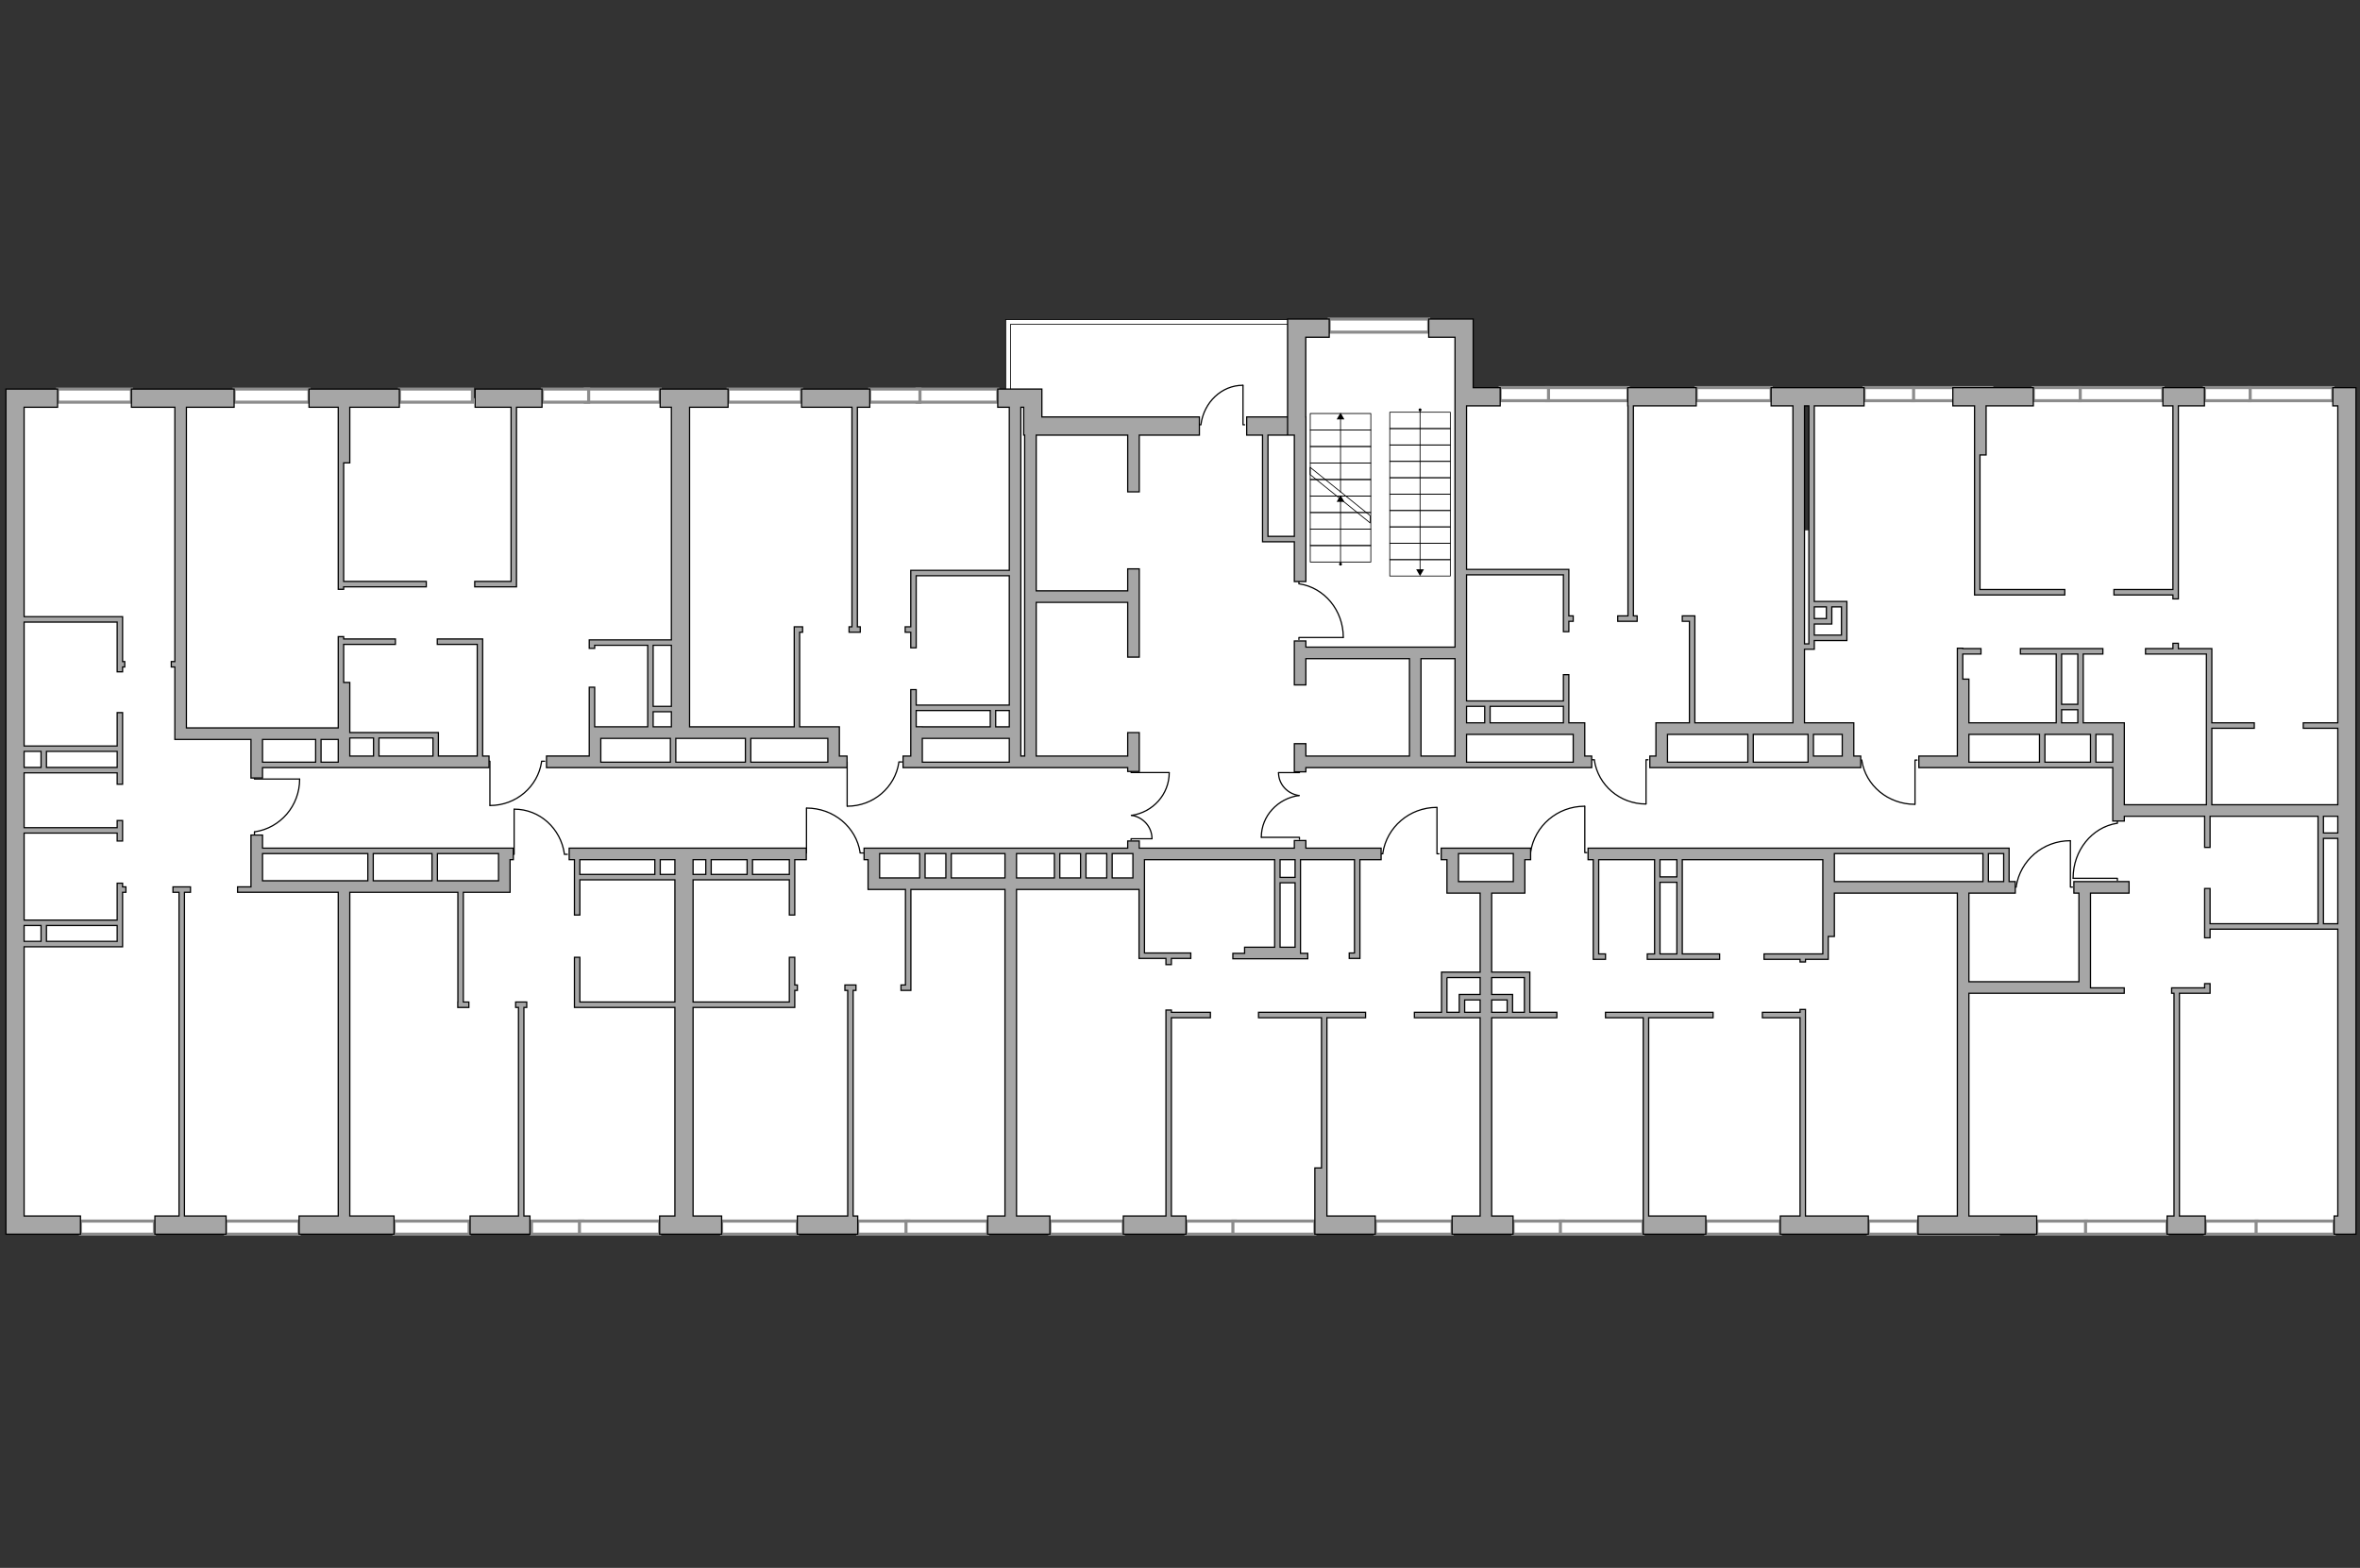 <?xml version="1.0" encoding="utf-8"?>
<!-- Generator: Adobe Illustrator 28.0.0, SVG Export Plug-In . SVG Version: 6.00 Build 0)  -->
<svg version="1.1" xmlns="http://www.w3.org/2000/svg" xmlns:xlink="http://www.w3.org/1999/xlink" x="0px" y="0px"
	 viewBox="0 0 575 382" style="enable-background:new 0 0 575 382;" xml:space="preserve">
<rect x="0" y="0" width="575" height="382" fill="#333333" stroke="none"/>
<style type="text/css">
	.st0{fill:#FFFFFF;}
	.st1{fill:#FFFFFF;stroke:#8C8C8C;stroke-width:0.75;stroke-linecap:round;stroke-miterlimit:10;}
	.st2{fill:none;stroke:#000000;stroke-width:0.19;stroke-linecap:round;stroke-linejoin:round;}
	.st3{fill:none;stroke:#000000;stroke-width:0.3;stroke-linecap:round;stroke-linejoin:round;stroke-miterlimit:10;}
	.st4{fill:#A6A6A6;stroke:#000000;stroke-width:0.3;stroke-miterlimit:22.926;}
</style>
<g id="bg">
	<polygon class="st0" points="572.611,96.667 572.611,197.474 516.166,197.474 516.166,177.52 
		506.907,177.52 506.907,158.691 501.642,158.691 501.642,177.436 477.721,177.436 
		477.721,185.362 450.258,185.362 450.258,177.646 437.914,177.646 437.914,157.527 
		441.425,157.527 441.425,155.049 449.681,155.049 449.681,147.196 441.425,147.196 
		441.425,96.104 	"/>
	<polygon class="st0" points="478.304,216.431 478.304,299.103 361.964,299.103 361.964,247.427 
		371.891,247.427 371.891,237.511 361.964,237.511 361.964,216.511 370.117,216.511 
		370.117,207.97 403.987,207.97 403.987,233.076 409.218,233.076 409.218,208.054 
		445.44,208.054 445.44,216.196 	"/>
	<polygon class="st0" points="361.964,216.511 361.964,237.201 352.031,237.511 352.031,247.427 
		361.964,247.605 361.964,298.814 243.434,298.814 243.434,215.084 277.519,215.084 
		277.519,208.57 310.965,208.57 310.965,231.994 316.094,231.994 316.094,208.419 
		353.947,208.419 353.947,216.195 	"/>
	<polygon class="st0" points="565.573,197.583 565.573,225.721 570.904,225.721 570.904,299.103 
		478.22,299.103 478.22,240.598 507.926,240.598 507.926,216.196 516.677,216.196 
		516.677,196.978 	"/>
	<polygon class="st0" points="438.573,96.104 438.573,177.52 404.451,177.52 404.451,185.697 
		384.711,185.697 384.711,177.175 381.579,177.175 381.579,171.434 355.624,171.434 
		355.624,96.667 	"/>
	<polygon class="st0" points="247.316,96.387 165.971,96.387 165.971,178.838 202.659,178.838 
		202.659,185.88 223.226,185.88 223.226,179.275 222.729,179.275 222.399,172.448 
		247.316,172.448 	"/>
	<polygon class="st0" points="83.816,299.103 3.662,299.103 3.662,230.009 29.207,230.009 
		29.207,224.832 4.103,224.832 4.103,187.639 28.931,187.639 28.931,182.343 
		4.065,182.343 4.065,96.387 43.739,96.387 43.739,178.563 62.508,178.563 
		62.508,215.995 83.732,215.995 	"/>
	<polygon class="st0" points="165.971,97.007 43.739,97.007 43.739,178.751 84.178,179.416 
		106.151,179.416 106.151,185.868 144.889,185.868 144.889,178.217 158.73,178.217 
		158.73,156.562 165.666,156.562 	"/>
	<polygon class="st0" points="166.648,298.483 83.816,298.483 83.816,215.995 122.869,215.995 
		122.869,207.604 149.723,207.604 149.723,213.889 166.648,213.889 	"/>
	<polygon class="st0" points="246.649,298.824 166.648,298.824 166.648,213.703 193.144,213.603 
		193.144,207.952 212.673,208.052 212.673,215.301 246.261,215.301 	"/>
	<rect x="245.025" y="77.839" class="st0" width="111.558" height="128.723"/>
	<rect x="4.065" y="129.218" class="st0" width="566.84" height="144.451"/>
</g>
<g id="windows">
	
		<rect x="556.58" y="85.829" transform="matrix(-1.464466e-10 1 -1 -1.464466e-10 654.208 -462.144)" class="st1" width="3.192" height="20.406"/>
	
		<rect x="541.075" y="90.459" transform="matrix(-7.977637e-11 1 -1 -7.977637e-11 638.703 -446.639)" class="st1" width="3.192" height="11.145"/>
	
		<rect x="515.173" y="85.829" transform="matrix(-1.492959e-10 1 -1 -1.492959e-10 612.801 -420.737)" class="st1" width="3.192" height="20.406"/>
	
		<rect x="499.526" y="90.317" transform="matrix(-8.205543e-11 1 -1 -8.205543e-11 597.154 -405.09)" class="st1" width="3.192" height="11.43"/>
	
		<rect x="385.143" y="86.08" transform="matrix(-1.435973e-10 1 -1 -1.435973e-10 482.771 -290.707)" class="st1" width="3.192" height="19.903"/>
	
		<rect x="369.806" y="90.144" transform="matrix(-8.490471e-11 1 -1 -8.490471e-11 467.434 -275.37)" class="st1" width="3.192" height="11.776"/>
	
		<rect x="373.194" y="292.958" transform="matrix(-8.661445e-11 1 -1 -8.661445e-11 673.893 -75.687)" class="st1" width="3.192" height="12.289"/>
	
		<rect x="388.649" y="289.038" transform="matrix(-1.424578e-10 1 -1 -1.424578e-10 689.348 -91.142)" class="st1" width="3.192" height="20.129"/>
	
		<rect x="423.09" y="290.031" transform="matrix(-1.316309e-10 1 -1 -1.316309e-10 723.789 -125.583)" class="st1" width="3.192" height="18.144"/>
	
		<rect x="459.781" y="292.933" transform="matrix(-8.775398e-11 1 -1 -8.775398e-11 760.48 -162.275)" class="st1" width="3.192" height="12.34"/>
	
		<rect x="470.296" y="294.532" transform="matrix(-6.439134e-11 1 -1 -6.439134e-11 770.995 -172.789)" class="st1" width="3.192" height="9.141"/>
	
		<rect x="479.949" y="293.775" transform="matrix(-7.635688e-11 1 -1 -7.635688e-11 780.648 -182.443)" class="st1" width="3.192" height="10.655"/>
	
		<rect x="500.701" y="293.04" transform="matrix(-8.832420e-11 1 -1 -8.832420e-11 801.4 -203.194)" class="st1" width="3.192" height="12.125"/>
	
		<rect x="516.47" y="289.17" transform="matrix(-1.424578e-10 1 -1 -1.424578e-10 817.169 -218.963)" class="st1" width="3.192" height="19.866"/>
	
		<rect x="542.006" y="292.8" transform="matrix(-9.288233e-11 1 -1 -9.288233e-11 842.705 -244.499)" class="st1" width="3.192" height="12.606"/>
	
		<rect x="557.597" y="289.598" transform="matrix(-1.390392e-10 1 -1 -1.390392e-10 858.296 -260.091)" class="st1" width="3.192" height="19.009"/>
	
		<rect x="342.839" y="289.744" transform="matrix(-1.361899e-10 1 -1 -1.361899e-10 643.538 -45.332)" class="st1" width="3.192" height="18.717"/>
	
		<rect x="293.378" y="293.095" transform="matrix(-8.718377e-11 1 -1 -8.718377e-11 594.077 4.129)" class="st1" width="3.192" height="12.015"/>
	
		<rect x="308.777" y="289.118" transform="matrix(-1.441675e-10 1 -1 -1.441675e-10 609.476 -11.27)" class="st1" width="3.192" height="19.97"/>
	
		<rect x="263.147" y="290.156" transform="matrix(-1.302062e-10 1 -1 -1.302062e-10 563.846 34.359)" class="st1" width="3.192" height="17.893"/>
	
		<rect x="213.622" y="292.864" transform="matrix(-9.259811e-11 1 -1 -9.259811e-11 514.321 83.885)" class="st1" width="3.192" height="12.478"/>
	
		<rect x="229.089" y="289.157" transform="matrix(-1.455922e-10 1 -1 -1.455922e-10 529.788 68.418)" class="st1" width="3.192" height="19.891"/>
	
		<rect x="183.447" y="289.881" transform="matrix(-1.353346e-10 1 -1 -1.353346e-10 484.146 114.06)" class="st1" width="3.192" height="18.443"/>
	
		<rect x="134.16" y="292.84" transform="matrix(-8.917862e-11 1 -1 -8.917862e-11 434.859 163.347)" class="st1" width="3.192" height="12.525"/>
	
		<rect x="149.352" y="289.335" transform="matrix(-1.433122e-10 1 -1 -1.433122e-10 450.05 148.155)" class="st1" width="3.192" height="19.536"/>
	
		<rect x="103.556" y="289.955" transform="matrix(-1.359048e-10 1 -1 -1.359048e-10 404.255 193.951)" class="st1" width="3.192" height="18.295"/>
	
		<rect x="62.318" y="290.145" transform="matrix(-1.316309e-10 1 -1 -1.316309e-10 363.017 235.189)" class="st1" width="3.192" height="17.915"/>
	
		<rect x="27.014" y="290.1" transform="matrix(-1.353346e-10 1 -1 -1.353346e-10 327.713 270.492)" class="st1" width="3.192" height="18.006"/>
	
		<rect x="21.43" y="87.39" transform="matrix(-1.356197e-10 1 -1 -1.356197e-10 119.413 73.361)" class="st1" width="3.192" height="17.993"/>
	
		<rect x="64.572" y="87.262" transform="matrix(-1.347653e-10 1 -1 -1.347653e-10 162.555 30.219)" class="st1" width="3.192" height="18.25"/>
	
		<rect x="104.624" y="87.503" transform="matrix(-1.296369e-10 1 -1 -1.296369e-10 202.607 -9.833)" class="st1" width="3.192" height="17.767"/>
	
		<rect x="150.123" y="87.26" transform="matrix(-1.356197e-10 1 -1 -1.356197e-10 248.106 -55.332)" class="st1" width="3.192" height="18.253"/>
	
		<rect x="136.187" y="90.744" transform="matrix(-8.177121e-11 1 -1 -8.177121e-11 234.17 -41.396)" class="st1" width="3.192" height="11.287"/>
	
		<rect x="184.746" y="87.434" transform="matrix(-1.322011e-10 1 -1 -1.322011e-10 282.729 -89.956)" class="st1" width="3.192" height="17.905"/>
	
		<rect x="231.664" y="86.554" transform="matrix(-1.464466e-10 1 -1 -1.464466e-10 329.647 -136.873)" class="st1" width="3.192" height="19.667"/>
	
		<rect x="216.435" y="90.273" transform="matrix(-9.003305e-11 1 -1 -9.003305e-11 314.418 -121.644)" class="st1" width="3.192" height="12.228"/>
	
		<rect x="334.382" y="67.211" transform="matrix(-1.749376e-10 1 -1 -1.749376e-10 415.307 -256.648)" class="st1" width="3.192" height="24.237"/>
	
		<rect x="478.943" y="91.29" transform="matrix(-6.780994e-11 1 -1 -6.780994e-11 576.571 -384.507)" class="st1" width="3.192" height="9.484"/>
	
		<rect x="469.401" y="90.981" transform="matrix(-7.407781e-11 1 -1 -7.407781e-11 567.029 -374.965)" class="st1" width="3.192" height="10.102"/>
	
		<rect x="458.605" y="89.997" transform="matrix(-8.718377e-11 1 -1 -8.718377e-11 556.233 -364.169)" class="st1" width="3.192" height="12.07"/>
	
		<rect x="420.803" y="86.91" transform="matrix(-1.310616e-10 1 -1 -1.310616e-10 518.432 -326.367)" class="st1" width="3.192" height="18.245"/>
</g>
<g id="plan">
	
		<rect x="343.992" y="99.041" transform="matrix(-1.836970e-16 1 -1 -1.836970e-16 452.407 -239.568)" class="st2" width="3.991" height="14.757"/>
	
		<rect x="343.992" y="95.049" transform="matrix(4.554518e-13 1 -1 4.554518e-13 448.415 -243.56)" class="st2" width="3.991" height="14.757"/>
	
		<rect x="343.992" y="103.033" transform="matrix(9.110874e-13 1 -1 9.110874e-13 456.398 -235.576)" class="st2" width="3.991" height="14.757"/>
	
		<rect x="343.992" y="107.024" transform="matrix(9.110874e-13 1 -1 9.110874e-13 460.39 -231.585)" class="st2" width="3.991" height="14.757"/>
	
		<rect x="343.992" y="111.016" transform="matrix(1.366723e-12 1 -1 1.366723e-12 464.381 -227.593)" class="st2" width="3.991" height="14.757"/>
	
		<rect x="343.992" y="115.007" transform="matrix(-1.836970e-16 1 -1 -1.836970e-16 468.373 -223.602)" class="st2" width="3.991" height="14.757"/>
	
		<rect x="343.992" y="118.999" transform="matrix(4.554518e-13 1 -1 4.554518e-13 472.364 -219.61)" class="st2" width="3.991" height="14.757"/>
	
		<rect x="343.992" y="122.99" transform="matrix(9.110874e-13 1 -1 9.110874e-13 476.356 -215.619)" class="st2" width="3.991" height="14.757"/>
	
		<rect x="343.992" y="126.982" transform="matrix(-1.836970e-16 1 -1 -1.836970e-16 480.347 -211.627)" class="st2" width="3.991" height="14.757"/>
	
		<rect x="343.992" y="130.973" transform="matrix(9.110874e-13 1 -1 9.110874e-13 484.339 -207.636)" class="st2" width="3.991" height="14.757"/>
	
		<rect x="324.602" y="95.38" transform="matrix(-2.262374e-12 1 -1 -2.262374e-12 429.371 -223.854)" class="st2" width="4.021" height="14.757"/>
	
		<rect x="324.602" y="99.401" transform="matrix(1.356953e-12 1 -1 1.356953e-12 433.392 -219.833)" class="st2" width="4.021" height="14.757"/>
	
		<rect x="324.602" y="103.422" transform="matrix(2.714090e-12 1 -1 2.714090e-12 437.412 -215.812)" class="st2" width="4.021" height="14.757"/>
	
		<rect x="324.602" y="107.443" transform="matrix(-1.810291e-12 1 -1 -1.810291e-12 441.433 -211.792)" class="st2" width="4.021" height="14.757"/>
	
		<rect x="324.602" y="111.463" transform="matrix(1.356953e-12 1 -1 1.356953e-12 445.454 -207.771)" class="st2" width="4.021" height="14.757"/>
	
		<rect x="324.602" y="115.484" transform="matrix(4.527873e-13 1 -1 4.527873e-13 449.475 -203.75)" class="st2" width="4.021" height="14.757"/>
	
		<rect x="324.602" y="119.505" transform="matrix(2.714090e-12 1 -1 2.714090e-12 453.495 -199.729)" class="st2" width="4.021" height="14.757"/>
	
		<rect x="324.602" y="123.525" transform="matrix(9.048701e-13 1 -1 9.048701e-13 457.516 -195.709)" class="st2" width="4.021" height="14.757"/>
	
		<rect x="324.602" y="127.546" transform="matrix(-1.357320e-12 1 -1 -1.357320e-12 461.537 -191.688)" class="st2" width="4.021" height="14.757"/>
	<g>
		<g>
			<line class="st2" x1="345.987" y1="99.839" x2="345.987" y2="138.986"/>
			<g>
				<path d="M345.631,99.857c0-0.197,0.16-0.357,0.357-0.357s0.357,0.16,0.357,0.357
					s-0.16,0.357-0.357,0.357S345.631,100.054,345.631,99.857z"/>
			</g>
			<g>
				<polygon points="345.041,138.709 345.987,140.347 346.933,138.709 				"/>
			</g>
		</g>
	</g>
	<g>
		<g>
			<line class="st2" x1="326.613" y1="137.461" x2="326.613" y2="121.996"/>
			<g>
				<path d="M326.969,137.443c0,0.197-0.16,0.357-0.357,0.357
					s-0.357-0.16-0.357-0.357c0-0.197,0.16-0.357,0.357-0.357
					S326.969,137.247,326.969,137.443z"/>
			</g>
			<g>
				<polygon points="327.559,122.273 326.613,120.635 325.667,122.273 				"/>
			</g>
		</g>
	</g>
	<g>
		<g>
			<line class="st2" x1="326.613" y1="119.924" x2="326.613" y2="101.907"/>
			<g>
				<polygon points="327.559,102.184 326.613,100.546 325.667,102.184 				"/>
			</g>
		</g>
	</g>
	<polygon class="st2" points="333.834,127.411 333.834,125.637 319.214,113.859 319.214,115.633 	"/>
	<polyline class="st2" points="313.805,77.839 245.025,77.839 245.025,95.363 	"/>
	<polyline class="st2" points="313.822,79 246.212,79 246.212,95.363 	"/>
	<g>
		<g>
			<polyline class="st3" points="125.266,197.168 125.266,208.152 124.805,208.152 			"/>
			<line class="st3" x1="138.229" y1="208.152" x2="137.502" y2="208.152"/>
			<path class="st3" d="M137.502,207.994c-0.88-6.137-6.006-10.85-12.206-10.85"/>
		</g>
		<g>
			<polyline class="st3" points="72.982,189.803 61.998,189.803 61.998,189.319 			"/>
			<line class="st3" x1="61.998" y1="203.411" x2="61.998" y2="202.647"/>
			<path class="st3" d="M62.156,202.647c6.137-0.924,10.85-6.305,10.85-12.812"/>
		</g>
		<g>
			<polyline class="st3" points="196.492,196.902 196.492,207.821 196,207.821 			"/>
			<line class="st3" x1="210.332" y1="207.821" x2="209.555" y2="207.821"/>
			<path class="st3" d="M209.555,207.664c-0.94-6.1-6.413-10.786-13.032-10.786"/>
		</g>
		<g>
			<polyline class="st3" points="466.581,195.943 466.581,185.178 467.069,185.178 			"/>
			<line class="st3" x1="452.857" y1="185.178" x2="453.628" y2="185.178"/>
			<path class="st3" d="M453.628,185.332c0.932,6.015,6.358,10.634,12.921,10.634"/>
		</g>
		<g>
			<polyline class="st3" points="401.049,195.865 401.049,185.1 401.523,185.1 			"/>
			<line class="st3" x1="387.712" y1="185.1" x2="388.461" y2="185.1"/>
			<path class="st3" d="M388.461,185.255c0.905,6.015,6.179,10.634,12.557,10.634"/>
		</g>
		<g>
			<polyline class="st3" points="505.122,213.994 515.887,213.994 515.887,214.499 			"/>
			<line class="st3" x1="515.887" y1="199.8" x2="515.887" y2="200.597"/>
			<path class="st3" d="M515.733,200.597c-6.015,0.964-10.634,6.576-10.634,13.364"/>
		</g>
		<g>
			<polyline class="st3" points="350.11,196.737 350.11,208.019 350.607,208.019 			"/>
			<line class="st3" x1="336.132" y1="208.019" x2="336.916" y2="208.019"/>
			<path class="st3" d="M336.916,207.857c0.949-6.303,6.476-11.145,13.161-11.145"/>
		</g>
		<g>
			<polyline class="st3" points="504.44,204.859 504.44,216.141 504.936,216.141 			"/>
			<line class="st3" x1="490.461" y1="216.141" x2="491.246" y2="216.141"/>
			<path class="st3" d="M491.246,215.979c0.949-6.303,6.476-11.145,13.161-11.145"/>
		</g>
		<g>
			<polyline class="st3" points="302.852,93.892 302.852,103.494 303.237,103.494 			"/>
			<line class="st3" x1="292.005" y1="103.494" x2="292.614" y2="103.494"/>
			<path class="st3" d="M292.614,103.356c0.736-5.365,5.026-9.486,10.213-9.486"/>
		</g>
		<g>
			<polyline class="st3" points="386.129,196.457 386.129,207.739 386.626,207.739 			"/>
			<line class="st3" x1="372.151" y1="207.739" x2="372.935" y2="207.739"/>
			<path class="st3" d="M372.935,207.577c0.949-6.303,6.476-11.145,13.161-11.145"/>
		</g>
		<g>
			<polyline class="st3" points="327.263,155.319 316.475,155.319 316.475,155.81 			"/>
			<line class="st3" x1="316.475" y1="141.483" x2="316.475" y2="142.259"/>
			<path class="st3" d="M316.63,142.259c6.028,0.939,10.657,6.41,10.657,13.027"/>
		</g>
		<g>
			<polyline class="st3" points="206.405,196.402 206.405,185.637 205.931,185.637 			"/>
			<line class="st3" x1="219.742" y1="185.637" x2="218.993" y2="185.637"/>
			<path class="st3" d="M218.993,185.792c-0.905,6.015-6.179,10.634-12.557,10.634"/>
		</g>
		<g>
			<polyline class="st3" points="119.363,196.231 119.363,185.466 118.889,185.466 			"/>
			<line class="st3" x1="132.701" y1="185.466" x2="131.952" y2="185.466"/>
			<path class="st3" d="M131.952,185.62c-0.905,6.015-6.179,10.634-12.557,10.634"/>
		</g>
		<g>
			<g>
				<polyline class="st3" points="280.669,204.358 275.58,204.358 275.58,204.628 				"/>
				<path class="st3" d="M275.58,198.641"/>
				<path class="st3" d="M275.65,198.639c2.844,0.406,5.027,2.803,5.027,5.705"/>
			</g>
			<g>
				<polyline class="st3" points="284.857,188.223 275.58,188.223 275.58,187.732 				"/>
				<path class="st3" d="M275.58,198.653"/>
				<path class="st3" d="M275.708,198.656c5.184-0.742,9.164-5.117,9.164-10.399"/>
			</g>
		</g>
		<g>
			<g>
				<polyline class="st3" points="311.515,188.241 316.603,188.241 316.603,187.978 				"/>
				<path class="st3" d="M316.603,193.83"/>
				<path class="st3" d="M316.534,193.832c-2.844-0.397-5.027-2.74-5.027-5.576"/>
			</g>
			<g>
				<polyline class="st3" points="307.327,204.013 316.603,204.013 316.603,204.493 				"/>
				<path class="st3" d="M316.603,193.817"/>
				<path class="st3" d="M316.475,193.815c-5.184,0.726-9.164,5.002-9.164,10.165"/>
			</g>
		</g>
	</g>
	<g>
		<polygon class="st4" points="115.761,99.222 124.518,99.222 124.518,141.654 115.663,141.654 
			115.663,142.977 125.841,142.977 125.841,142.857 125.841,142.857 125.841,99.222 
			132.055,99.222 132.055,94.791 115.761,94.791 		"/>
		<polygon class="st4" points="439.895,296.268 439.895,245.938 438.572,245.938 438.572,246.638 
			429.393,246.638 429.393,247.961 438.572,247.961 438.572,296.268 433.758,296.268 
			433.758,300.699 455.207,300.699 455.207,296.268 		"/>
		<path class="st4" d="M574.02,94.451h-0.508l0,0h-5.132v4.431h1.209v77.231h-8.411v1.323
			h8.411v18.63h-30.689v-18.63h10.34v-1.323h-10.34v-18.084h-1.323l0,0h-6.833
			v-1.298h-1.323v1.298h-6.68v1.323h14.836v36.714h-20v-19.953h-2.815l0,0h-7.193
			v-16.76h4.78v-1.323h-20.091v1.323h8.722v16.76h-21.268v-10.649h-1.491v-6.112
			h4.434v-1.323h-4.434v-0.092h-1.323v7.526l0,0v18.741h-9.38v2.815h9.38v0
			h1.872h0.943h35.05v13.024h2.815v-1.163h19.568v7.583h1.323v-7.583h26.302v26.178
			h-26.302v-8.593h-1.323v12.025h1.323v-2.109h31.121v69.885h-0.891v4.431h4.775
			v-0.014h0.547V94.451z M509.333,178.928v6.769h-11.102v-6.769H509.333z
			 M506.245,159.353v12.241l-3.943,0v-12.241H506.245z M502.302,172.917h3.943
			v3.196h-3.943V172.917z M479.711,178.928h17.197v6.769h-17.197V178.928z
			 M510.657,185.697v-6.769h4.105v6.769H510.657z M569.589,198.881v4.063h-3.496
			v-4.063H569.589z M566.093,225.059l-0-20.792h3.496v20.792H566.093z"/>
		<path class="st4" d="M387.809,187.02v-2.815h-1.691V176.886l0,0v-0.773h-3.879v-11.742h-1.323
			v6.402h-23.598l-0-30.72h23.599v13.851h1.323v-2.527h1.064v-1.323h-1.064
			v-10.001v-0.662V138.73h-24.922V98.883h8.196v-4.431h-6.579l-0-16.718h-4.431l0,0
			h-6.408v4.431h6.408v13.845l0,0v61.657l-36.332,0v-1.501h-2.814v10.706h2.814
			v-6.389h25.231v23.724h-25.231v-3.01h-2.814v6.85h2.814v-1.025h39.147v-0
			h25.985h0.472h2.343h1.232H387.809z M380.917,176.113h-17.856v-4.017h17.856V176.113z
			 M361.738,172.096v4.017h-4.419v-4.017H361.738z M346.218,160.482h8.286v23.724h-8.286
			V160.482z M357.319,185.697v-1.491l0,0v-5.278l25.985-0v6.769H357.319z"/>
		<path class="st4" d="M436.839,176.113h-23.898v-24.736h0.001v-1.323h-0.001v-0h-1.323
			v0h-1.738v1.323h1.738v24.736h-8.16v2.815h0v5.278h-1.488v2.815h1.488
			h0.993h1.553h0.269h34.822l0,0l7.756-0v0h0.472h2.343h1.691v-2.815
			h-1.691v-8.092h-2.814l0,0h-9.198v-17.925h1.067h1.323v-1.323v-0.806h7.637v-0
			h0.303v-9.524h-1.323l0,0h-2.352h-1.323h-2.942V98.883H454.167v-4.431h-22.645v4.431
			h5.316L436.839,176.113z M440.515,185.697h-13.34v-6.769h13.34V185.697z
			 M406.273,178.928h19.578v6.769h-19.578V178.928z M448.851,184.205h-7.013v-5.278
			h7.013V184.205z M448.661,147.858v6.878h-6.617v-2.698h2.942h1.323v-1.323v-2.857
			H448.661z M444.986,147.858v2.857h-2.942v-2.857H444.986z M440.721,156.865h-1.067
			V98.883h1.067V156.865z"/>
		<polygon class="st4" points="481.089,108.292 481.088,108.292 481.088,144.953 481.338,144.953 
			481.338,144.953 503.075,144.953 503.075,143.63 482.411,143.63 482.411,110.843 
			483.903,110.843 483.903,98.883 495.408,98.883 495.408,94.451 475.797,94.451 
			475.797,98.883 481.089,98.883 		"/>
		<path class="st4" d="M506.519,214.789h-1.232v2.815h1.232v21.587l-26.807,0v-21.587
			h11.298v-2.815h-1.504v-6.819v-1.191v-0.132h-42.872l0,0h-59.712v2.815h1.265v22.953
			v1.135v0.188l2.983,0v-1.323h-1.66v-22.953h13.618v22.953h-1.78v1.323
			l17.625,0v-1.323h-9.094v-17.449h0.001v-1.323h-0.001v-4.181h34.239v18.49
			h-0.001v4.463h-14.321v1.323l8.778,0v0.641h1.323v-0.641h4.22l0,0h0.072h0.832
			V233.737h0.419v-5.572h1.493v-10.562h29.964v78.665h-9.575v4.431h28.913v-4.431
			h-16.523v-54.263h28.944h0.508l0,0h8.394v-1.323h-8.224v-23.078h9.399v-2.815h-9.399
			H506.519z M488.182,214.789h-3.728v-6.819h3.728V214.789z M408.556,232.414h-4.105
			v-17.449h4.105V232.414z M408.556,213.642h-4.105v-4.181h4.105V213.642z
			 M446.933,207.969h36.198v6.819h-36.198V207.969z"/>
		<path class="st4" d="M143.566,187.02h0.752v0h57.615h1.167h3.278v-2.815h-1.871
			v-4.31h0v-2.815h-9.674V154.036h0.716v-1.323h-0.716v-0h-1.323v24.368
			h-25.501V99.222h9.38v-4.431h-16.544v4.431h2.732v56.678H144.091v0h-0.526
			v2.073h1.323v-0.751h12.926v19.857h-12.924v-9.647h-1.323v9.647h-0.001v7.124
			h-10.418v2.815h10.418V187.02z M181.611,179.895v5.801h-16.954v-5.801H181.611z
			 M163.334,185.697h-16.953v-5.801h16.953V185.697z M201.693,185.697h-18.759v-5.801
			h18.759V185.697z M163.578,157.223v14.868h-4.44V157.223H163.578z M159.138,173.415
			h4.44v3.666h-4.44V173.415z"/>
		<polygon class="st4" points="82.409,112.776 82.409,112.776 82.409,143.582 83.732,143.582 
			83.732,142.977 103.864,142.977 103.864,141.654 83.732,141.654 83.732,112.776 
			85.224,112.776 85.224,99.222 97.299,99.222 97.299,94.791 75.293,94.791 
			75.293,99.222 82.409,99.222 		"/>
		<path class="st4" d="M42.602,161.182h-0.873v1.323h0.873v17.653l2.815,0v-0
			h15.731v9.392h2.815v-2.531h18.446h2.815h2.218v-0.001h31.709v-2.815h-1.552
			v-28.304l0,0v-0.224H106.541v1.323h9.735v27.205h-9.463v-5.722h-0.241l0,0H85.224
			v-12.203h-1.491v-9.279h12.606v-1.323h-12.606v-0.568h-1.323v11.17v3.288v7.777
			H45.417v-78.121h11.626v-4.431H32.023v4.431h10.579V161.182z M63.963,180.158h12.938
			l-0,5.538H63.963V180.158z M92.334,184.204v-4.399h13.156v4.399H92.334z
			 M91.011,179.806v4.399h-5.787v-4.399H91.011z M82.409,185.696h-4.184v-5.538h4.184
			V185.696z"/>
		<path class="st4" d="M318.172,204.787h-2.814v1.857l-36.516,0v-0h-1.268v-1.745
			h-2.815v1.745H212.296v0h-1.771v2.814h0.974v7.249h2.814l0,0h6.295v23.273
			h-1.087v1.323h1.087h1.264h0.059v-24.596h22.922v79.559h-4.223v4.431h15.166
			v-4.431h-8.129v-79.559h29.851v16.804h0.507v0h6.051v1.508h1.323v-1.508
			h4.727v-1.323h-11.284v-15.481l0,0v-2.815l0,0v-4.435h31.718v21.323h-7.322v1.491
			h-2.859v1.323h2.859v0h6.514h8.878v-1.323h-1.771V209.459h13.152v22.73h-1.279
			v1.323h2.563v-0.001h0.039V209.459h5.167v-2.815h-18.33V204.787z M264.594,207.968
			h5.055v5.926h-5.055V207.968z M263.271,213.894h-5.055v-5.926h5.055V213.894z
			 M230.451,207.968v5.926h-5.055v-5.926H230.451z M214.313,209.459v-0.823v-0.668h9.759
			v5.926h-9.759V209.459z M231.774,213.894v-5.926h13.08v5.926H231.774z
			 M247.668,207.968h9.224v5.926h-9.224V207.968z M270.972,213.894v-5.926h5.055v5.926
			H270.972z M311.884,215.084h3.653v15.697h-3.653V215.084z M315.537,213.761h-3.653
			v-4.302h3.653V213.761z"/>
		<polygon class="st4" points="537.145,240.682 529.105,240.682 529.105,242.005 529.681,242.005 
			529.681,296.268 527.999,296.268 527.999,300.699 537.299,300.699 537.299,296.268 
			531.004,296.268 531.004,242.005 537.145,242.005 537.145,242.005 538.468,242.005 
			538.468,239.649 537.145,239.649 		"/>
		<polygon class="st4" points="323.296,247.961 332.715,247.961 332.714,246.638 306.632,246.638 
			306.632,247.961 321.973,247.961 321.973,284.558 320.358,284.558 320.358,296.268 
			320.358,296.268 320.358,300.699 335.076,300.699 335.076,296.268 323.296,296.268 		"/>
		<polygon class="st4" points="391.17,247.961 400.363,247.961 400.363,296.268 400.363,297.77 
			400.363,300.699 415.614,300.699 415.614,296.268 401.687,296.268 401.687,247.961 
			417.381,247.961 417.381,246.638 391.17,246.638 		"/>
		<path class="st4" d="M379.321,247.961v-1.323h-6.589V236.849h-1.323v0h-7.969V217.603
			h5.27l0,0h2.815l-0-8.142h1.401v-2.815h-0.855h-3.36h-13.356h-3.497h-0.718
			v2.815h1.401v8.142h2.814l0,0h5.271v19.246h-8.086v-0h-1.323v9.789H344.607
			v1.323h16.019v48.307h-6.832v4.431h14.852v-4.431h-5.205v-48.307H379.321z
			 M355.354,209.461v-0.701v-0.791h13.356v1.492l0,0v5.327h-13.356V209.461z
			 M363.44,246.638v-3.017h3.769v3.017H363.44z M371.409,238.173v8.465h-2.877v-3.017
			v-0.931v-0.392h-5.092v-4.125H371.409z M352.54,238.173h8.086v4.125h-5.092v0.392
			v0.931v3.017h-2.993V238.173z M356.856,246.638v-3.017h3.769v3.017H356.856z"/>
		<polygon class="st4" points="207.863,241.305 208.552,241.305 208.552,239.982 205.851,239.982 
			205.851,241.305 206.54,241.305 206.54,296.268 194.265,296.268 194.265,300.699 
			208.979,300.699 208.979,296.268 207.863,296.268 		"/>
		<polygon class="st4" points="44.939,217.402 46.41,217.402 46.41,216.079 42.144,216.079 
			42.144,217.402 43.616,217.402 43.616,296.268 37.739,296.268 37.739,300.699 
			55.082,300.699 55.082,296.268 44.939,296.268 		"/>
		<path class="st4" d="M29.868,215.18h-1.323v8.991H5.877v-21.194h22.668v1.928h1.323
			v-4.992h-1.323v1.741H5.877v-13.353h4.121l0,0h1.323l0,0h17.224v2.769h1.323v-17.453
			h-1.323v8.134H5.877v-30.182h22.668v12.11h1.323v-1.173h0.526v-1.323h-0.526
			v-10.937l-1.317,0l-22.674-0V99.222h8.152v-4.431H5.877l0,0H4.008H2.155l0,0
			h-0.709v205.908h2.216l0,0h15.945v-4.431H5.878l-0-65.597h22.668v0
			l1.323-0V217.402h0.81v-1.323H29.868V215.18z M28.546,186.978H11.322v-3.904
			h17.224V186.978z M9.999,183.074v3.904H5.877v-3.904H9.999z M5.877,225.494h4.121
			v3.854H5.877V225.494z M11.322,229.348v-3.854h17.223v3.854H11.322z"/>
		<polygon class="st4" points="208.896,99.222 211.917,99.222 211.917,94.791 195.295,94.791 
			195.295,99.222 207.573,99.222 207.573,152.713 206.871,152.713 206.871,154.036 
			209.598,154.036 209.598,152.713 208.896,152.713 		"/>
		<path class="st4" d="M224.472,187.02h21.55l0,0h28.737v0.943h2.815v-9.475h-2.815v5.717
			h-22.291v-37.444l22.291-0v13.332h2.815v-21.499h-2.815v5.353h-22.291v-37.934
			h22.291v13.822h2.815v-13.822h14.651v-4.432h-38.379v-6.789h-4.432l0,0h-6.321v4.431
			h2.816v39.732h-24.007v1.012v0.311v12.436h-1.357v1.323h1.357v3.798h1.323
			v-17.557h22.683v31.51h-22.683v-3.775h-1.323v9.05v7.143h-1.875v2.815h2.537
			H224.472z M245.909,179.895v5.801h-21.192v-5.801H245.909z M249.415,99.222v6.789
			h0v0h0.239v78.193h-0.931V99.222H249.415z M245.909,177.081h-3.317v-3.971
			h3.317V177.081z M223.226,173.11h18.043v3.971h-16.552v-0.019h-1.491V173.11z"/>
		<polygon class="st4" points="127.646,245.453 128.334,245.453 128.334,244.13 125.634,244.13 
			125.634,245.453 126.323,245.453 126.323,296.268 114.532,296.268 114.532,300.699 
			129.12,300.699 129.12,296.268 127.646,296.268 		"/>
		<path class="st4" d="M112.886,217.402h11.392v-2.815h-0.001v-5.13h0.792v-2.815h-3.343
			h-0.263H63.963v-3.19h-2.815v12.625h-3.272v1.323h3.272h2.815h0.996l0,0h17.45
			v78.866h-9.537v4.431h23.133v-4.431H85.224V217.402h26.339v26.728h-0.027v1.323h0.027
			v0h1.323v-0h1.35v-1.323h-1.35V217.402z M121.462,209.458v5.13h-14.89
			v-6.621h14.89V209.458L121.462,209.458z M105.248,214.587H90.941v-6.621h14.308
			V214.587z M89.617,207.966v6.621h-25.654v-6.621H89.617z"/>
		<path class="st4" d="M194.278,241.305v-1.323h-0.638v-6.742h-1.323v10.89h-23.452v-29.766
			h23.452v8.572h1.323v-13.479h2.808v-2.815h-57.77v2.815h1.281v13.479h1.323
			v-8.572h23.152v29.766h-23.152v-10.89h-1.323v12.213l0,0h1.323h23.152v50.815
			h-3.717v4.431h15.106v-4.431h-6.958v-50.815h23.452h0.102h1.221v-4.148H194.278z
			 M168.864,209.458h3.097v3.583h-3.097V209.458z M173.284,209.458h8.742v3.583h-8.742
			V209.458z M192.316,213.041h-8.968v-3.583h8.968V213.041z M141.281,209.458h18.264
			v3.583h-18.264V209.458z M160.869,213.041v-3.583h3.564v3.583H160.869z"/>
		<polygon class="st4" points="285.4,246.089 284.077,246.089 284.077,296.268 273.69,296.268 
			273.69,300.699 288.966,300.699 288.966,296.268 285.4,296.268 285.4,247.961 
			294.908,247.961 294.908,246.638 285.4,246.638 		"/>
		<polygon class="st4" points="529.42,145.913 530.743,145.913 530.743,144.953 530.744,144.953 
			530.744,143.63 530.743,143.63 530.743,98.883 537.099,98.883 537.099,94.451 
			526.972,94.451 526.972,98.883 529.42,98.883 529.42,143.63 515.051,143.63 
			515.051,144.953 529.42,144.953 		"/>
		<polygon class="st4" points="398.882,150.054 397.967,150.054 397.967,98.883 413.277,98.883 
			413.277,94.451 396.591,94.451 396.591,98.883 396.644,98.883 396.644,150.054 
			394.148,150.054 394.148,151.377 398.882,151.377 		"/>
		<polygon class="st4" points="307.61,131.646 307.611,131.646 307.611,132 315.358,132 
			315.358,141.691 318.172,141.691 318.172,101.58 318.143,101.58 318.143,82.165 
			323.859,82.165 323.859,77.734 313.711,77.734 313.711,82.165 313.712,82.165 
			313.712,106.012 315.358,106.012 315.358,130.677 308.933,130.677 308.933,106.012 
			313.712,106.012 313.712,101.58 303.747,101.58 303.747,106.012 307.61,106.012 		"/>
	</g>
</g>
</svg>
